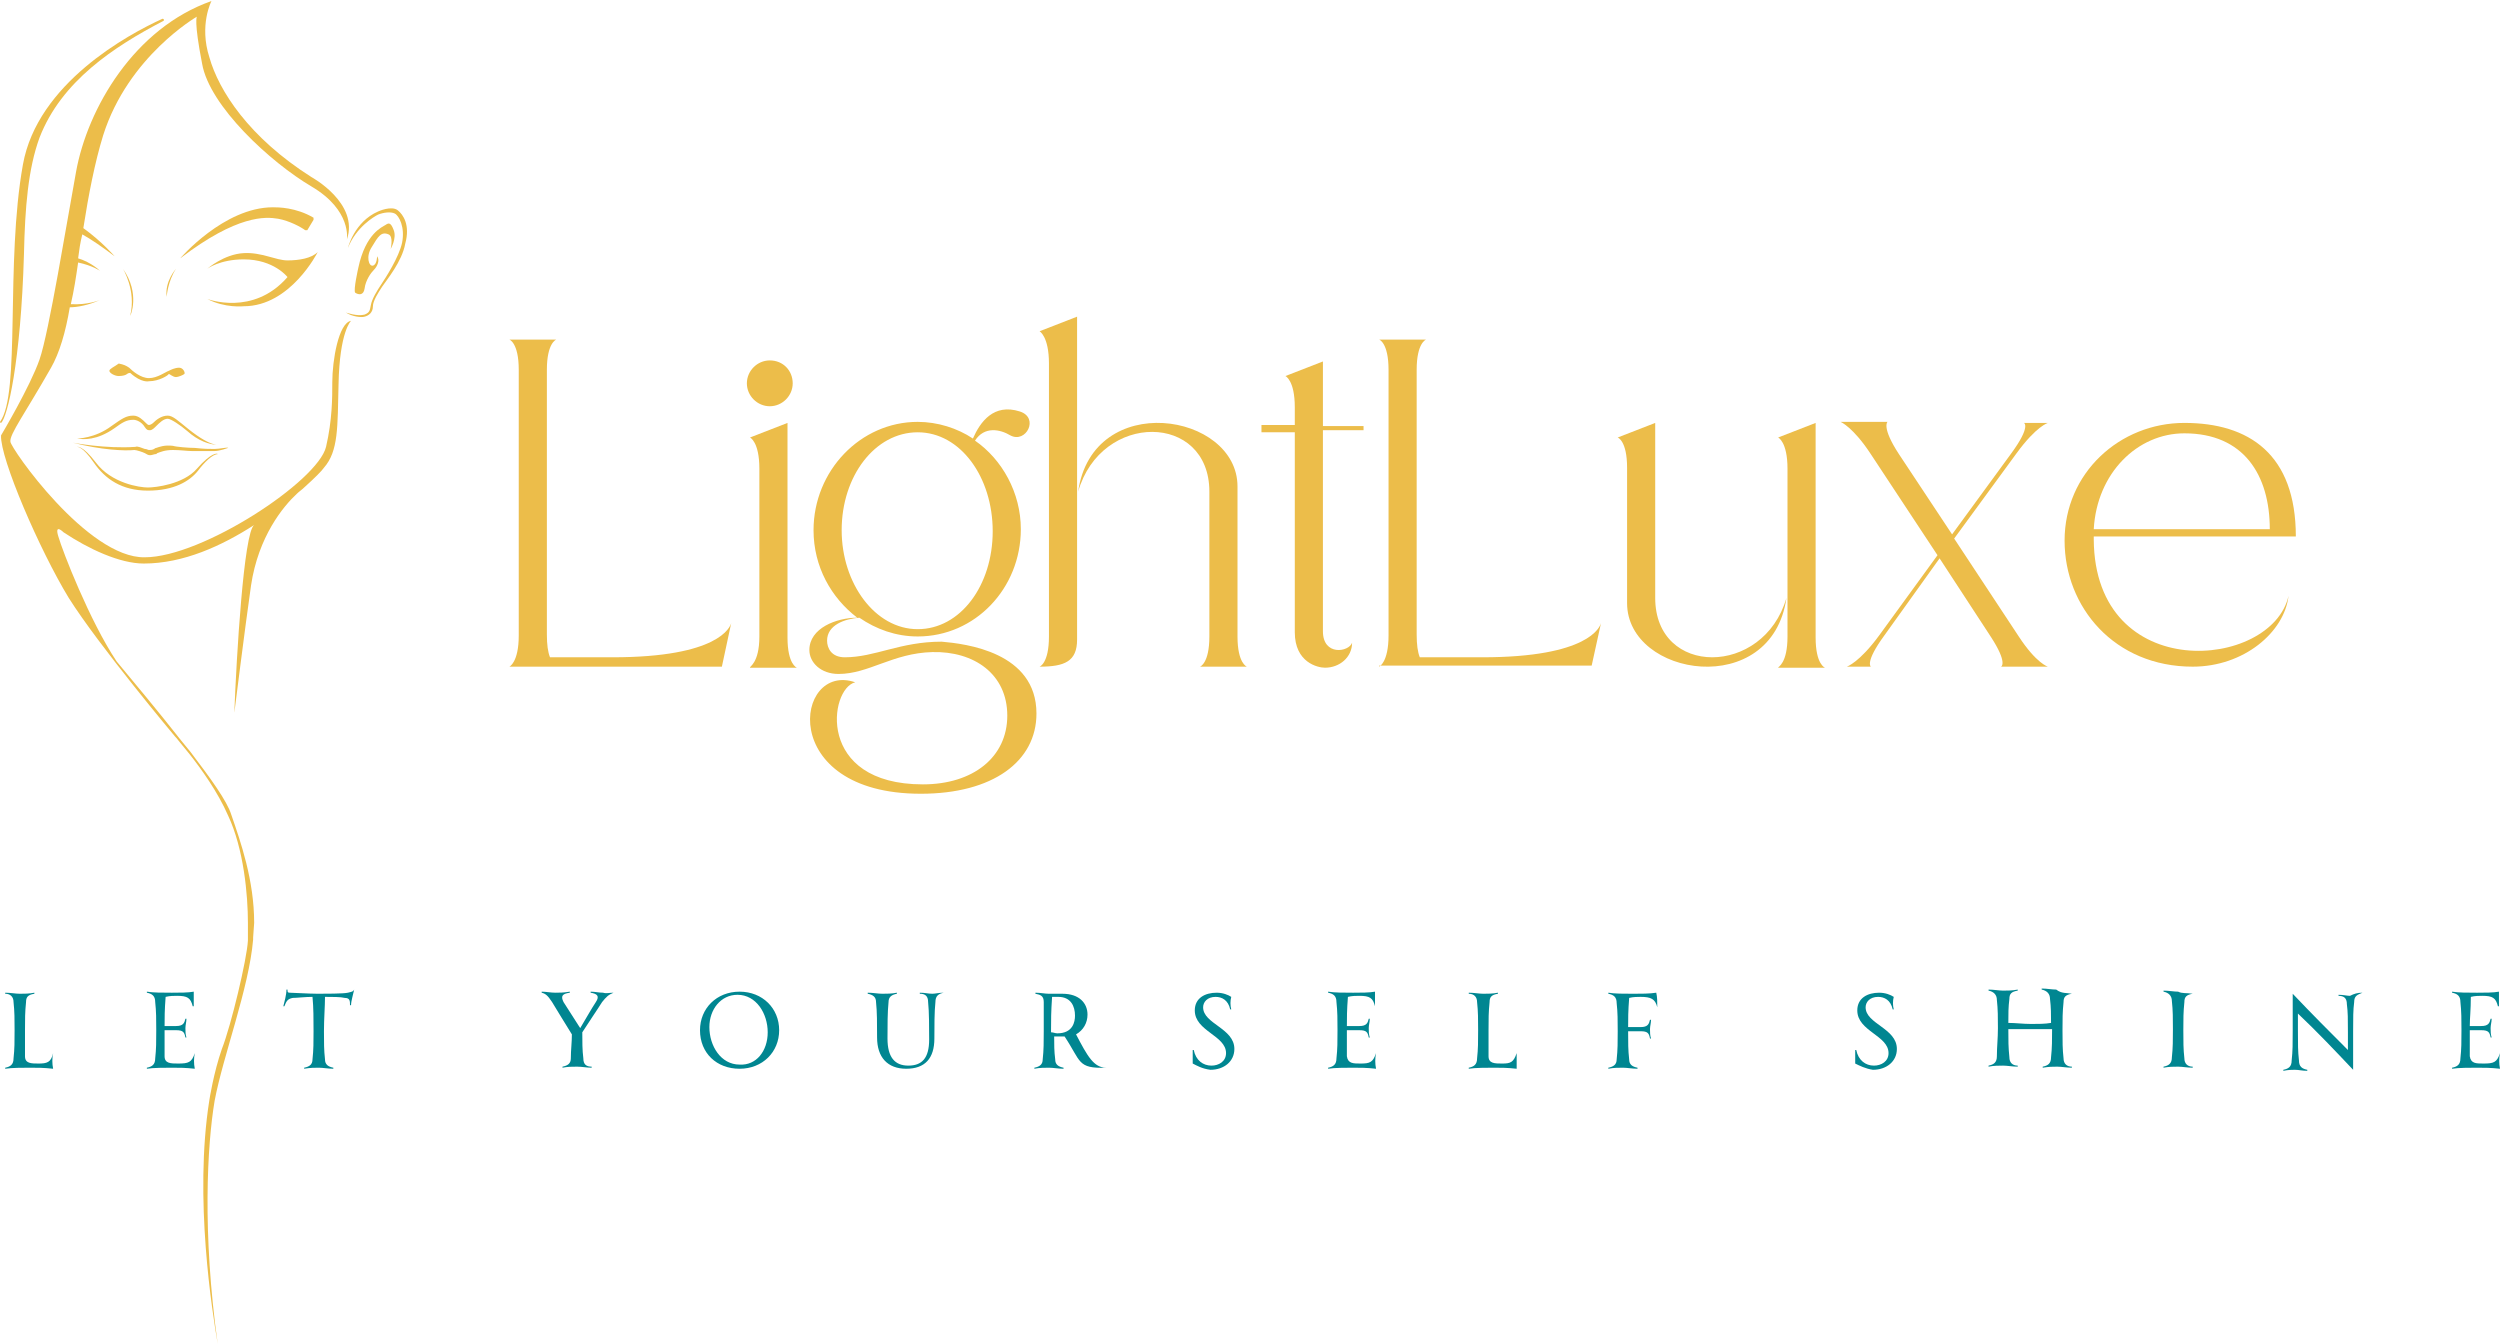 <?xml version="1.0" encoding="utf-8"?>
<!-- Generator: Adobe Illustrator 23.0.3, SVG Export Plug-In . SVG Version: 6.00 Build 0)  -->
<svg version="1.1" id="Layer_1" xmlns="http://www.w3.org/2000/svg" xmlns:xlink="http://www.w3.org/1999/xlink" x="0px" y="0px"
	 width="240px" height="129px" viewBox="0 0 240 129" style="enable-background:new 0 0 240 129;" xml:space="preserve">
<style type="text/css">
	.st0{fill:#ECBD4A;}
	.st1{fill:#008691;}
</style>
<g>
	<path class="st0" d="M38.2,20.2c-0.6-0.5-1.9,0.1-1.9,0.1c-2.3,1-2.9,3.5-2.9,3.5c0.8-2,2.5-3,2.9-3.2c0.5-0.2,1.2-0.3,1.6-0.1
		c0.4,0.2,1,1.3,0.7,2.8c-0.3,1.4-1.6,3.4-2,4c-0.4,0.6-0.9,1.4-1,2c-0.1,0.5-0.1,0.7-0.6,0.9c-0.7,0.2-1.8-0.2-1.8-0.2
		c0.6,0.4,1.5,0.5,1.8,0.4c0.4-0.1,0.8-0.4,0.8-1c0-0.5,0.5-1.3,0.9-1.9c0.4-0.6,1.9-2.4,2.2-4.1C39.4,21.6,38.7,20.6,38.2,20.2"/>
	<path class="st0" d="M37.8,22.1c-0.3-0.8-0.5-0.7-0.8-0.5c-0.3,0.2-1.9,0.8-2.6,4.1c0,0-0.5,2.2-0.3,2.4c0.3,0.2,0.8,0.3,0.9-0.4
		c0.1-0.8,0.6-1.5,0.9-1.8c0.3-0.3,0.6-0.9,0.3-1.3c0,0,0,0.8-0.4,0.9c-0.4,0.1-0.7-0.9-0.1-1.8c0.6-1,0.9-1.5,1.6-1.2
		c0.5,0.2,0.2,1.4,0.2,1.4S38.1,22.9,37.8,22.1"/>
	<path class="st0" d="M10.5,35.6c0,0.2,0.5,0.5,0.9,0.5c0.4,0,0.7-0.1,0.8-0.2c0.1-0.1,0.3-0.1,0.3-0.1c1.1,1,1.8,0.8,1.8,0.8
		c1,0,1.9-0.6,1.9-0.7c0.1,0,0.4,0.3,0.7,0.3c0.2,0,0.7-0.2,0.8-0.3c0.1-0.1-0.1-0.6-0.5-0.6c-0.4,0-0.8,0.2-1,0.3
		c-0.3,0.1-1.1,0.7-1.9,0.7c-0.8,0-1.6-0.7-1.9-1c-0.3-0.2-0.5-0.3-1-0.4C11,35.2,10.5,35.4,10.5,35.6"/>
	<path class="st0" d="M11.8,25.8c0,0,1.3,2.1,0.7,4.5C12.5,30.4,13.5,28.2,11.8,25.8"/>
	<path class="st0" d="M16,28.5c0,0,0.1-1.5,0.9-2.7C16.9,25.8,15.8,27,16,28.5"/>
	<path class="st0" d="M18.9,45c-1.3,1.5-4,1.8-4.7,1.8c-0.8,0-3.5-0.4-5-2.4c-1.3-1.7-1.8-1.5-1.8-1.5s0.5-0.1,1.6,1.5
		c1.1,1.6,2.7,2.7,5.2,2.7c2.5,0,4-0.9,4.8-1.9c0.6-0.8,1.4-1.6,1.9-1.6C20.9,43.5,20.3,43.4,18.9,45"/>
	<path class="st0" d="M20.6,43.1c-0.5,0-1,0-1.9-0.1c-0.6,0-1.8-0.1-2.1-0.2c-0.8-0.1-1.3,0.1-1.6,0.2c-0.1,0-0.2,0.1-0.2,0.1
		c-0.2,0.1-0.3,0.1-0.5,0.1c-0.1,0-0.2-0.1-0.4-0.1c-0.3-0.1-0.7-0.3-0.9-0.2c-2.9,0.2-6-0.4-6-0.4c2.7,0.7,5,0.8,5.9,0.7
		c0.2,0,0.8,0.2,1,0.3c0.2,0.1,0.3,0.2,0.5,0.2c0.2,0,0.4-0.1,0.5-0.1c0.1,0,0.1,0,0.2-0.1c0.3-0.1,0.7-0.3,1.5-0.3
		c0.7,0,1.4,0.1,1.8,0.1c0.4,0,1.7,0,2.2,0c0.5,0,1.3-0.3,1.3-0.3C21.9,42.9,21.1,43.1,20.6,43.1"/>
	<path class="st0" d="M11,41.1c0.7-0.5,1.1-0.8,1.8-0.8c0.3,0,0.8,0.2,1.1,0.7c0.2,0.3,0.3,0.3,0.5,0.3c0.2,0,0.4-0.2,0.6-0.4
		c0.3-0.3,0.7-0.7,1.1-0.7c0.3,0,1.2,0.6,1.9,1.2c1,0.9,2.1,1.3,2.9,1.3h0c-0.7,0-1.8-0.7-2.8-1.5c-1-0.8-1.5-1.3-2-1.3
		c-0.6,0-1.1,0.4-1.4,0.7c-0.1,0.1-0.3,0.2-0.4,0.2c-0.1,0-0.2-0.1-0.3-0.2c-0.3-0.3-0.7-0.7-1.2-0.7c-0.7,0-1.1,0.3-2.1,1
		c-1.6,1.2-3.3,1.2-3.3,1.2C8,42.2,9.3,42.3,11,41.1"/>
	<path class="st0" d="M23.4,29.4c4.5,0,7.1-5.2,7.1-5.2c-0.6,0.6-1.8,0.8-2.9,0.8c-1.1,0-2.5-0.8-4.2-0.7c-1.9,0.1-3.5,1.5-3.5,1.5
		s1.2-0.9,3.5-0.9c2.9,0,4.2,1.7,4.2,1.7c-3.3,3.8-7.7,2.1-7.7,2.1C21.6,29.6,23.4,29.4,23.4,29.4"/>
	<path class="st0" d="M26.7,21c1.1,0.2,2.2,0.8,2.6,1.1c0.1,0,0.1,0,0.2,0l0.6-1c0-0.1,0-0.1,0-0.2c-1.7-1-3.4-1-3.9-1
		c-4.7,0-8.9,4.9-8.9,4.9C22.8,20.6,25.5,20.8,26.7,21"/>
	<path class="st0" d="M3.8,13.2C5.9,7.8,10.9,4.5,15.7,2c0.1-0.1,0-0.2-0.1-0.2c-3.3,1.5-12,6.2-13.4,14C0.5,25.3,2,37.8,0,40.5
		c0,0,0,0.1,0.1,0.1c0.6-0.5,1.9-5.8,2.2-16.2C2.4,19.9,2.7,16.2,3.8,13.2"/>
	<path class="st0" d="M31.9,36.7c0,1.5,0,3.6-0.6,6.2c-0.8,3.3-11.9,10.6-17.4,10.6C8.4,53.6,1,43,1,42.4c-0.1-0.7,1.4-2.7,3.9-7.1
		c0.8-1.4,1.4-3.4,1.8-5.8c0.7,0,1.8-0.2,2.9-0.7c0,0-1.2,0.5-2.8,0.4c0.3-1.3,0.5-2.6,0.7-4c1.4,0.3,2.1,0.8,2.1,0.8
		s-0.8-0.8-2.1-1.2c0.1-0.8,0.2-1.5,0.4-2.3c0.9,0.5,1.9,1.2,3.1,2.1c0,0-1.2-1.4-3-2.7c0.5-3.2,1.1-6.3,1.9-8.9
		c2.4-7.6,9-11.4,9-11.4S18.6,2,19.4,6.1c0.7,4.1,6.6,9.5,10.5,11.8c3.9,2.3,3.4,5.1,3.4,5.1c1.2-3.5-3.4-6-3.4-6
		c-6-3.8-8.9-8.3-9.8-11.5c-1-3.1,0.2-5.4,0.2-5.4C12.9,2.7,8.4,10.4,7.3,16.5c-0.9,4.9-2.6,15.4-3.5,18c-0.9,2.6-3.7,7.3-3.7,7.3
		c-0.1,2.2,3.7,11,6.5,15.6c2.9,4.6,10.2,13.3,10.2,13.3s0.2,0.2,0.5,0.6l0.9,1.1c1.1,1.4,2.7,3.6,3.7,5.9c1.5,3.2,1.9,7.6,1.9,10.3
		l0,1.3c0,0.1,0,0.3,0,0.4c-0.1,1.8-1.6,8.1-2.5,10.4c-0.8,2.3-1.2,4.9-1.2,4.9c-1.5,9.4,0.3,20.5,0.8,23.4v0
		c-1.5-10.7-1-19.1-0.3-23.3c0.8-4.3,3.3-10.8,3.7-15.5c0-0.1,0-0.1,0-0.2l0.1-1.4c0-4.1-1.3-7.8-2.2-10.4c-0.4-1.3-2-3.5-3.9-6
		l-0.9-1.1c-2.2-2.8-4.7-5.8-6.2-7.6C8.6,59.6,6,52.9,5.6,51.5c-0.4-1.3,0.5-0.4,0.5-0.4c2.4,1.6,5.4,3,7.7,3
		c3.8,0,7.5-1.7,10.6-3.7l0,0c-1,0.7-1.7,12.7-1.9,17.9v0.1c0,0,1-8,1.6-12.2c0.7-4.7,3.1-7.6,4.4-8.8c0.2-0.2,0.5-0.4,0.7-0.6l0,0
		l0,0c1-0.9,1.7-1.6,1.9-1.9c1.4-1.6,1.3-3.9,1.4-8c0.1-5.1,1.2-6.1,1.2-6.1C32.5,31,31.9,34.6,31.9,36.7"/>
	<path class="st0" d="M48.9,64c0,0,0.9-0.4,0.9-3V35.5c0-2.6-0.9-2.9-0.9-2.9h4.5c0,0-0.9,0.3-0.9,2.9v25.4c0,1,0.1,1.7,0.3,2.2h6
		c10.2,0,11.3-2.9,11.4-3.3c0,0,0,0,0,0L69.3,64H48.9L48.9,64z"/>
	<path class="st0" d="M72.9,61.1V45c0-2.6-0.9-3-0.9-3l3.6-1.4l0,20.6c0,2.6,0.9,2.9,0.9,2.9h-4.5C71.9,64,72.9,63.7,72.9,61.1
		L72.9,61.1z M76.1,36.8c0,1.2-1,2.2-2.2,2.2c-1.2,0-2.2-1-2.2-2.2c0-1.2,1-2.2,2.2-2.2C75.2,34.6,76.1,35.6,76.1,36.8L76.1,36.8z"
		/>
	<path class="st0" d="M88.1,60.4c4.1,0,7.2-4.2,7.2-9.4c0-5.2-3.1-9.5-7.2-9.5c-4.1,0-7.3,4.2-7.3,9.4C80.8,56,84,60.4,88.1,60.4
		L88.1,60.4z M99.5,68.5c0,4.6-4.2,7.7-11.1,7.7c-13.9,0-12.1-12.7-6.3-10.7c-2.5,0.6-3.8,9.8,6.5,9.8c4.8,0,8.1-2.6,8.1-6.6
		c0-4-3.2-6.2-7.2-6.1c-3.8,0.1-6.1,2.1-9,2.1c-1.7,0-2.8-1.1-2.8-2.3c0-2.1,2.6-3.1,4.6-3.1c-2.5-1.9-4.2-4.9-4.2-8.4
		c0-5.7,4.5-10.4,10-10.4c1.9,0,3.8,0.6,5.3,1.6c0.7-1.6,2-3.4,4.5-2.6c1.9,0.6,0.6,3.1-0.9,2.3c-1-0.6-2.5-0.9-3.4,0.5
		c2.6,1.8,4.4,5,4.4,8.5c0,5.7-4.4,10.3-9.9,10.3c-2.1,0-4-0.7-5.6-1.8c-1.4,0.1-3.1,0.7-3.1,2.2c0,0.7,0.4,1.6,1.7,1.6
		c2.9,0,5.3-1.5,9.3-1.5C92.7,61.8,99.5,62.6,99.5,68.5L99.5,68.5z"/>
	<path class="st0" d="M116.1,61.1c0,0,0,0,0-13.9c0-7.6-10.4-7.7-12.6,0c1.4-9.8,15.3-7.6,15.3-0.5v14.4c0,2.6,0.9,2.9,0.9,2.9h-4.5
		C115.2,64,116.1,63.7,116.1,61.1L116.1,61.1z M103.4,61.4c0,2.1-1.2,2.6-3.6,2.6c0,0,0.9-0.3,0.9-2.9V34.9c0-2.6-0.9-3.1-0.9-3.1
		l3.6-1.4L103.4,61.4L103.4,61.4z"/>
	<path class="st0" d="M130.9,40.6v0.7H127l0,19.3c0,2.4,2.5,2,2.8,1.1c0,1.4-1.2,2.4-2.6,2.4c-0.7,0-2.9-0.5-2.9-3.4
		c0-10,0-16.2,0-19.2h-3.2v-0.7h3.2c0-1.2,0-1.7,0-1.7c0-2.6-0.9-3-0.9-3l3.6-1.4v6.2H130.9L130.9,40.6z"/>
	<path class="st0" d="M132.4,64c0,0,0.9-0.4,0.9-3V35.5c0-2.6-0.9-2.9-0.9-2.9h4.5c0,0-0.9,0.3-0.9,2.9v25.4c0,1,0.1,1.7,0.3,2.2h6
		c10.2,0,11.3-2.9,11.4-3.3c0,0,0,0,0,0l-0.9,4.1H132.4L132.4,64z"/>
	<path class="st0" d="M171.6,61.1V45c0-2.6-0.9-3-0.9-3l3.6-1.4l0,20.6c0,2.6,0.9,2.9,0.9,2.9h-4.5C170.7,64,171.6,63.7,171.6,61.1
		L171.6,61.1z M171.5,57.4c-1.4,9.8-15.3,7.6-15.3,0.5v-13c0-2.6-0.9-2.9-0.9-2.9l3.6-1.4c0,0,0,0.3,0,2.9c0,0,0,0,0,13.9
		C158.9,65,169.3,65,171.5,57.4L171.5,57.4z"/>
	<path class="st0" d="M179.6,43.6c-1.7-2.6-2.9-3.1-2.9-3.1h4.5c0,0-0.6,0.5,1.1,3.1l5.1,7.7l5.7-7.8c1.9-2.6,1.2-2.9,1.2-2.9h2.3
		c0,0-1.1,0.3-3,2.9l-6,8.2l6.2,9.4c1.7,2.6,2.8,2.9,2.8,2.9h-4.5c0,0,0.7-0.3-1-2.9l-4.9-7.5l-5.3,7.4c-1.9,2.6-1.3,3-1.3,3h-2.3
		c0,0,1.2-0.4,3.1-3l5.6-7.7L179.6,43.6L179.6,43.6z"/>
	<path class="st0" d="M201,50.8h16.9c0-5.2-2.5-9.2-8.2-9.2C205.2,41.6,201.3,45.4,201,50.8L201,50.8z M219.7,57.2
		c-0.4,3.5-4.3,6.8-9.2,6.8c-7.5,0-12.3-5.7-12.3-12.1c0-6.5,5.3-11.3,11.5-11.3c6.2,0,10.7,3,10.7,10.9h-19.4v0.3
		C201.1,65.8,218.1,64.3,219.7,57.2L219.7,57.2z"/>
	<path class="st1" d="M5.1,101.1c-0.1,0.5-0.1,1,0,1.5c-0.9-0.1-1.5-0.1-2.2-0.1c-0.6,0-1.8,0-2.4,0.1v-0.1c0.5-0.1,0.8-0.3,0.8-0.9
		c0.1-0.9,0.1-1.6,0.1-2.7c0-1,0-1.8-0.1-2.7c0-0.5-0.3-0.8-0.8-0.8v-0.1c0.5,0,1,0.1,1.4,0.1c0.4,0,0.9,0,1.4-0.1v0.1
		c-0.6,0.1-0.8,0.3-0.8,0.8c-0.1,1-0.1,1.6-0.1,2.7c0,1.1,0,1.9,0,2.5c0,0.7,0.6,0.7,1.3,0.7C4.5,102.1,4.9,102,5.1,101.1L5.1,101.1
		L5.1,101.1z"/>
	<path class="st1" d="M18.7,101.1c-0.1,0.5-0.1,1,0,1.5c-0.9-0.1-1.5-0.1-2.2-0.1c-0.6,0-1.8,0-2.4,0.1v-0.1
		c0.5-0.1,0.8-0.3,0.8-0.9c0.1-0.9,0.1-1.6,0.1-2.7c0-1,0-1.8-0.1-2.7c0-0.6-0.3-0.8-0.8-0.9v-0.1c0.6,0.1,1.5,0.1,2.4,0.1
		c0.7,0,1.6,0,2.1-0.1c0,0.4,0,0.9,0,1.4h-0.1c-0.2-0.8-0.5-1-1.5-1c-0.3,0-0.7,0-1.1,0.1c-0.1,1.3-0.1,2-0.1,2.8c0.3,0,0.6,0,1.1,0
		c0.7,0,0.8-0.3,0.9-0.7l0.1,0c0,0.3-0.1,0.6-0.1,0.9c0,0.3,0,0.6,0.1,0.9l-0.1,0c-0.1-0.5-0.2-0.7-0.9-0.7c-0.4,0-0.8,0-1.1,0v0
		c0,1.1,0,1.9,0,2.5c0,0.7,0.6,0.7,1.3,0.7C18.1,102.1,18.4,102,18.7,101.1L18.7,101.1L18.7,101.1z"/>
	<path class="st1" d="M34,95c-0.1,0.5-0.3,1.1-0.3,1.5h-0.1c0-0.4,0-0.7-0.5-0.7c-0.4-0.1-1.2-0.1-1.9-0.1c0,0.9-0.1,2.1-0.1,3.3
		c0,1.1,0,1.8,0.1,2.7c0,0.5,0.3,0.7,0.8,0.8v0.1c-0.5,0-1-0.1-1.4-0.1c-0.4,0-0.8,0-1.4,0.1v-0.1c0.5-0.1,0.8-0.3,0.8-0.8
		c0.1-0.9,0.1-1.7,0.1-2.7c0-1.1,0-2.3-0.1-3.3c-0.7,0-1.5,0.1-1.9,0.1c-0.5,0.1-0.6,0.3-0.8,0.8l-0.1,0c0.1-0.4,0.3-1.1,0.3-1.6
		h0.1c0,0.2,0,0.3,0.2,0.3c0.3,0,1.9,0.1,2.7,0.1c0.7,0,2.5,0,2.9-0.1C33.8,95.2,33.9,95.2,34,95L34,95L34,95z"/>
	<path class="st1" d="M58.9,95.3L58.9,95.3c-0.5,0.2-0.7,0.4-1.1,0.9c-0.5,0.8-1.2,1.8-1.9,2.9c0,0.9,0,1.7,0.1,2.5
		c0,0.6,0.3,0.8,0.8,0.8v0.1c-0.5,0-0.9-0.1-1.4-0.1c-0.5,0-0.9,0-1.4,0.1v-0.1c0.5-0.1,0.8-0.3,0.8-0.8c0-0.8,0.1-1.5,0.1-2.3
		c-0.7-1.1-1.4-2.3-1.9-3.1c-0.4-0.6-0.6-0.8-1-0.9v-0.1c0.4,0,0.9,0.1,1.3,0.1c0.4,0,0.8,0,1.4-0.1v0.1c-0.7,0.1-0.9,0.3-0.6,0.9
		l1.6,2.5c0.6-1,1.1-1.9,1.5-2.5c0.4-0.6,0.1-0.8-0.5-0.9v-0.1c0.4,0,0.8,0.1,1.2,0.1C58.2,95.4,58.5,95.3,58.9,95.3L58.9,95.3z"/>
	<path class="st1" d="M73.7,99.1c0-1.8-1.1-3.6-2.9-3.6c-1.6,0-2.7,1.4-2.7,3.1c0,1.8,1.1,3.6,2.9,3.6
		C72.6,102.3,73.7,100.9,73.7,99.1L73.7,99.1z M67.2,98.9c0-2.1,1.6-3.7,3.8-3.7c2.2,0,3.8,1.6,3.8,3.7c0,2.1-1.6,3.7-3.8,3.7
		C68.8,102.6,67.2,101.1,67.2,98.9L67.2,98.9z"/>
	<path class="st1" d="M90.6,95.3L90.6,95.3c-0.5,0.1-0.8,0.3-0.8,0.9c-0.1,0.9-0.1,2.4-0.1,3.5c0,1.9-0.9,2.9-2.7,2.9
		c-1.8,0-2.8-1.1-2.8-3c0-1.3,0-2.5-0.1-3.4c0-0.5-0.3-0.7-0.8-0.8v-0.1c0.5,0,1,0.1,1.4,0.1c0.4,0,0.9,0,1.4-0.1v0.1
		c-0.5,0.1-0.8,0.3-0.8,0.8c-0.1,1-0.1,2.2-0.1,3.5c0,1.8,0.7,2.6,2,2.6c1.3,0,2-0.7,2-2.5c0-1,0-2.7-0.1-3.6c0-0.6-0.3-0.8-0.8-0.8
		v-0.1c0.5,0,0.8,0.1,1.2,0.1C89.8,95.4,90.1,95.3,90.6,95.3L90.6,95.3z"/>
	<path class="st1" d="M103.2,97.5c0-0.9-0.4-1.8-1.6-1.8c-0.2,0-0.4,0-0.6,0c-0.1,1.5-0.1,2.2-0.1,3.2v0.2c0.2,0,0.4,0.1,0.6,0.1
		C103,99.2,103.2,98.1,103.2,97.5L103.2,97.5z M106.2,102.5L106.2,102.5c-2.8,0.1-2.4-0.6-4-3c-0.1,0-0.2,0-0.3,0
		c-0.2,0-0.5,0-0.7,0c0,0.8,0,1.4,0.1,2.2c0,0.5,0.3,0.7,0.8,0.8v0.1c-0.5,0-1-0.1-1.4-0.1c-0.4,0-0.9,0-1.4,0.1v-0.1
		c0.5-0.1,0.8-0.3,0.8-0.8c0.1-0.9,0.1-1.7,0.1-2.7c0-0.7,0-2,0-2.8c0-0.6-0.3-0.7-0.8-0.8v-0.1c0.5,0,0.9,0.1,1.3,0.1
		c0.5,0,0.9,0,1.3,0c1.6,0,2.4,0.9,2.4,2c0,0.8-0.4,1.5-1.1,1.9C104.4,101.4,105,102.5,106.2,102.5L106.2,102.5z"/>
	<path class="st1" d="M114.5,102.1c0-0.4,0-0.8,0-1.3h0.1c0.2,1,0.9,1.5,1.7,1.5c0.7,0,1.4-0.4,1.4-1.2c0-1.7-3-2.1-3-4.1
		c0-1.2,1-1.7,2.1-1.7c0.6,0,1.1,0.2,1.4,0.4c-0.1,0.4-0.1,0.8,0,1.2h-0.1c-0.2-0.9-0.8-1.2-1.4-1.2c-0.8,0-1.2,0.5-1.2,1
		c0,1.6,3,2,3,4c0,1.2-1,2-2.3,2C115.4,102.6,114.9,102.3,114.5,102.1L114.5,102.1z"/>
	<path class="st1" d="M132.1,101.1c-0.1,0.5-0.1,1,0,1.5c-0.9-0.1-1.5-0.1-2.2-0.1c-0.6,0-1.8,0-2.4,0.1v-0.1
		c0.5-0.1,0.8-0.3,0.8-0.9c0.1-0.9,0.1-1.6,0.1-2.7c0-1,0-1.8-0.1-2.7c0-0.6-0.3-0.8-0.8-0.9v-0.1c0.6,0.1,1.5,0.1,2.4,0.1
		c0.7,0,1.6,0,2.1-0.1c0,0.4,0,0.9,0,1.4H132c-0.2-0.8-0.5-1-1.5-1c-0.3,0-0.7,0-1.1,0.1c-0.1,1.3-0.1,2-0.1,2.8c0.3,0,0.6,0,1.2,0
		c0.7,0,0.8-0.3,0.9-0.7l0.1,0c0,0.3-0.1,0.6-0.1,0.9c0,0.3,0,0.6,0.1,0.9l-0.1,0c-0.1-0.5-0.2-0.7-0.9-0.7c-0.4,0-0.8,0-1.2,0v0
		c0,1.1,0,1.9,0,2.5c0.1,0.7,0.6,0.7,1.3,0.7C131.5,102.1,131.8,102,132.1,101.1L132.1,101.1L132.1,101.1z"/>
	<path class="st1" d="M145.6,101.1c0,0.5,0,1,0,1.5c-0.9-0.1-1.5-0.1-2.2-0.1c-0.6,0-1.8,0-2.4,0.1v-0.1c0.5-0.1,0.8-0.3,0.8-0.9
		c0.1-0.9,0.1-1.6,0.1-2.7c0-1,0-1.8-0.1-2.7c0-0.5-0.3-0.8-0.8-0.8v-0.1c0.5,0,1,0.1,1.4,0.1c0.4,0,0.9,0,1.4-0.1v0.1
		c-0.6,0.1-0.8,0.3-0.8,0.8c-0.1,1-0.1,1.6-0.1,2.7c0,1.1,0,1.9,0,2.5c0,0.7,0.6,0.7,1.3,0.7C145,102.1,145.3,102,145.6,101.1
		L145.6,101.1L145.6,101.1z"/>
	<path class="st1" d="M159.1,96.7L159.1,96.7c-0.2-0.8-0.6-1-1.6-1c-0.3,0-0.7,0-1.1,0.1c-0.1,1.3-0.1,2-0.1,2.8c0.3,0,0.6,0,1.2,0
		c0.7,0,0.8-0.3,0.9-0.7l0.1,0c0,0.3-0.1,0.6-0.1,0.9c0,0.3,0,0.6,0.1,0.9l-0.1,0c-0.1-0.5-0.2-0.7-0.9-0.7c-0.4,0-0.8,0-1.2,0v0
		c0,1.1,0,1.8,0.1,2.7c0,0.5,0.3,0.7,0.8,0.8v0.1c-0.5,0-1-0.1-1.4-0.1c-0.4,0-0.9,0-1.4,0.1v-0.1c0.5-0.1,0.8-0.3,0.8-0.8
		c0.1-0.9,0.1-1.7,0.1-2.7c0-1,0-1.8-0.1-2.7c0-0.6-0.3-0.8-0.8-0.9v-0.1c0.6,0.1,1.5,0.1,2.4,0.1c0.7,0,1.6,0,2.2-0.1
		C159.1,95.7,159.1,96.2,159.1,96.7L159.1,96.7z"/>
	<path class="st1" d="M178.1,102.1c0-0.4,0-0.8,0-1.3h0.1c0.2,1,0.9,1.5,1.7,1.5c0.7,0,1.4-0.4,1.4-1.2c0-1.7-3-2.1-3-4.1
		c0-1.2,1-1.7,2.1-1.7c0.6,0,1.1,0.2,1.4,0.4c-0.1,0.4-0.1,0.8,0,1.2h-0.1c-0.2-0.9-0.8-1.2-1.4-1.2c-0.8,0-1.2,0.5-1.2,1
		c0,1.6,3,2,3,4c0,1.2-1,2-2.3,2C179.1,102.6,178.5,102.3,178.1,102.1L178.1,102.1z"/>
	<path class="st1" d="M198.9,95.4c-0.6,0.1-0.8,0.3-0.8,0.8c-0.1,1-0.1,1.6-0.1,2.7c0,1.1,0,1.8,0.1,2.7c0,0.5,0.3,0.8,0.8,0.8v0.1
		c-0.5,0-1-0.1-1.4-0.1c-0.4,0-0.8,0-1.4,0.1v-0.1c0.5-0.1,0.8-0.3,0.8-0.9c0.1-0.9,0.1-1.7,0.1-2.7c-0.7,0-1.4,0-2.2,0
		c-0.7,0-1.3,0-2,0c0,1.1,0,1.7,0.1,2.7c0,0.5,0.3,0.8,0.8,0.8v0.1c-0.5,0-1-0.1-1.4-0.1c-0.4,0-0.9,0-1.4,0.1v-0.1
		c0.5-0.1,0.8-0.3,0.8-0.9c0-0.9,0.1-1.7,0.1-2.7c0-1,0-1.8-0.1-2.7c0-0.5-0.3-0.8-0.8-0.9v-0.1c0.5,0,1,0.1,1.4,0.1
		c0.4,0,0.9,0,1.4-0.1v0.1c-0.6,0.1-0.8,0.3-0.8,0.8c-0.1,0.8-0.1,1.4-0.1,2.3c0.7,0,1.4,0.1,2.2,0.1c0.7,0,1.3,0,1.9-0.1
		c0-0.8,0-1.5-0.1-2.3c0-0.5-0.3-0.8-0.8-0.9v-0.1c0.5,0,1,0.1,1.4,0.1C197.9,95.4,198.4,95.3,198.9,95.4L198.9,95.4L198.9,95.4z"/>
	<path class="st1" d="M210.5,95.4c-0.6,0.1-0.8,0.3-0.8,0.8c-0.1,1-0.1,1.6-0.1,2.7c0,1.1,0,1.8,0.1,2.7c0,0.5,0.3,0.8,0.8,0.8v0.1
		c-0.5,0-1-0.1-1.4-0.1c-0.4,0-0.9,0-1.4,0.1v-0.1c0.5-0.1,0.8-0.3,0.8-0.9c0.1-0.9,0.1-1.7,0.1-2.7c0-1,0-1.8-0.1-2.7
		c0-0.5-0.3-0.8-0.8-0.9v-0.1c0.5,0,1,0.1,1.4,0.1C209.5,95.4,209.9,95.3,210.5,95.4L210.5,95.4L210.5,95.4z"/>
	<path class="st1" d="M226.8,95.3L226.8,95.3c-0.5,0.2-0.8,0.3-0.8,0.9c-0.1,0.8-0.1,1.5-0.1,2.8c0,1.1,0,2.5,0,3.7h0
		c-1.7-1.8-3.4-3.6-5.3-5.4v1.6c0,1.4,0,2,0.1,2.9c0,0.6,0.3,0.8,0.8,0.9v0.1c-0.5,0-0.8-0.1-1.2-0.1c-0.3,0-0.6,0-1.1,0.1v-0.1
		c0.5-0.1,0.8-0.3,0.8-0.9c0.1-0.9,0.1-1.6,0.1-2.9c0-1,0-2.5,0-3.5h0c1.8,1.9,3.6,3.7,5.3,5.4v-1.7c0-1.3,0-1.9-0.1-2.7
		c0-0.6-0.3-0.8-0.8-0.8v-0.1c0.5,0,0.8,0.1,1.1,0.1C226,95.4,226.3,95.3,226.8,95.3L226.8,95.3z"/>
	<path class="st1" d="M240,101.1c-0.1,0.5-0.1,1,0,1.5c-0.9-0.1-1.5-0.1-2.2-0.1c-0.6,0-1.8,0-2.4,0.1v-0.1c0.5-0.1,0.8-0.3,0.8-0.9
		c0.1-0.9,0.1-1.6,0.1-2.7c0-1,0-1.8-0.1-2.7c0-0.6-0.3-0.8-0.8-0.9v-0.1c0.6,0.1,1.5,0.1,2.4,0.1c0.7,0,1.6,0,2.1-0.1
		c0,0.4,0,0.9,0,1.4h-0.1c-0.2-0.8-0.5-1-1.5-1c-0.3,0-0.7,0-1.1,0.1c0,1.3-0.1,2-0.1,2.8c0.3,0,0.6,0,1.1,0c0.7,0,0.8-0.3,0.9-0.7
		l0.1,0c0,0.3-0.1,0.6-0.1,0.9c0,0.3,0,0.6,0.1,0.9l-0.1,0c-0.1-0.5-0.2-0.7-0.9-0.7c-0.4,0-0.8,0-1.1,0v0c0,1.1,0,1.9,0,2.5
		c0.1,0.7,0.6,0.7,1.3,0.7C239.4,102.1,239.7,102,240,101.1L240,101.1L240,101.1z"/>
</g>
</svg>
